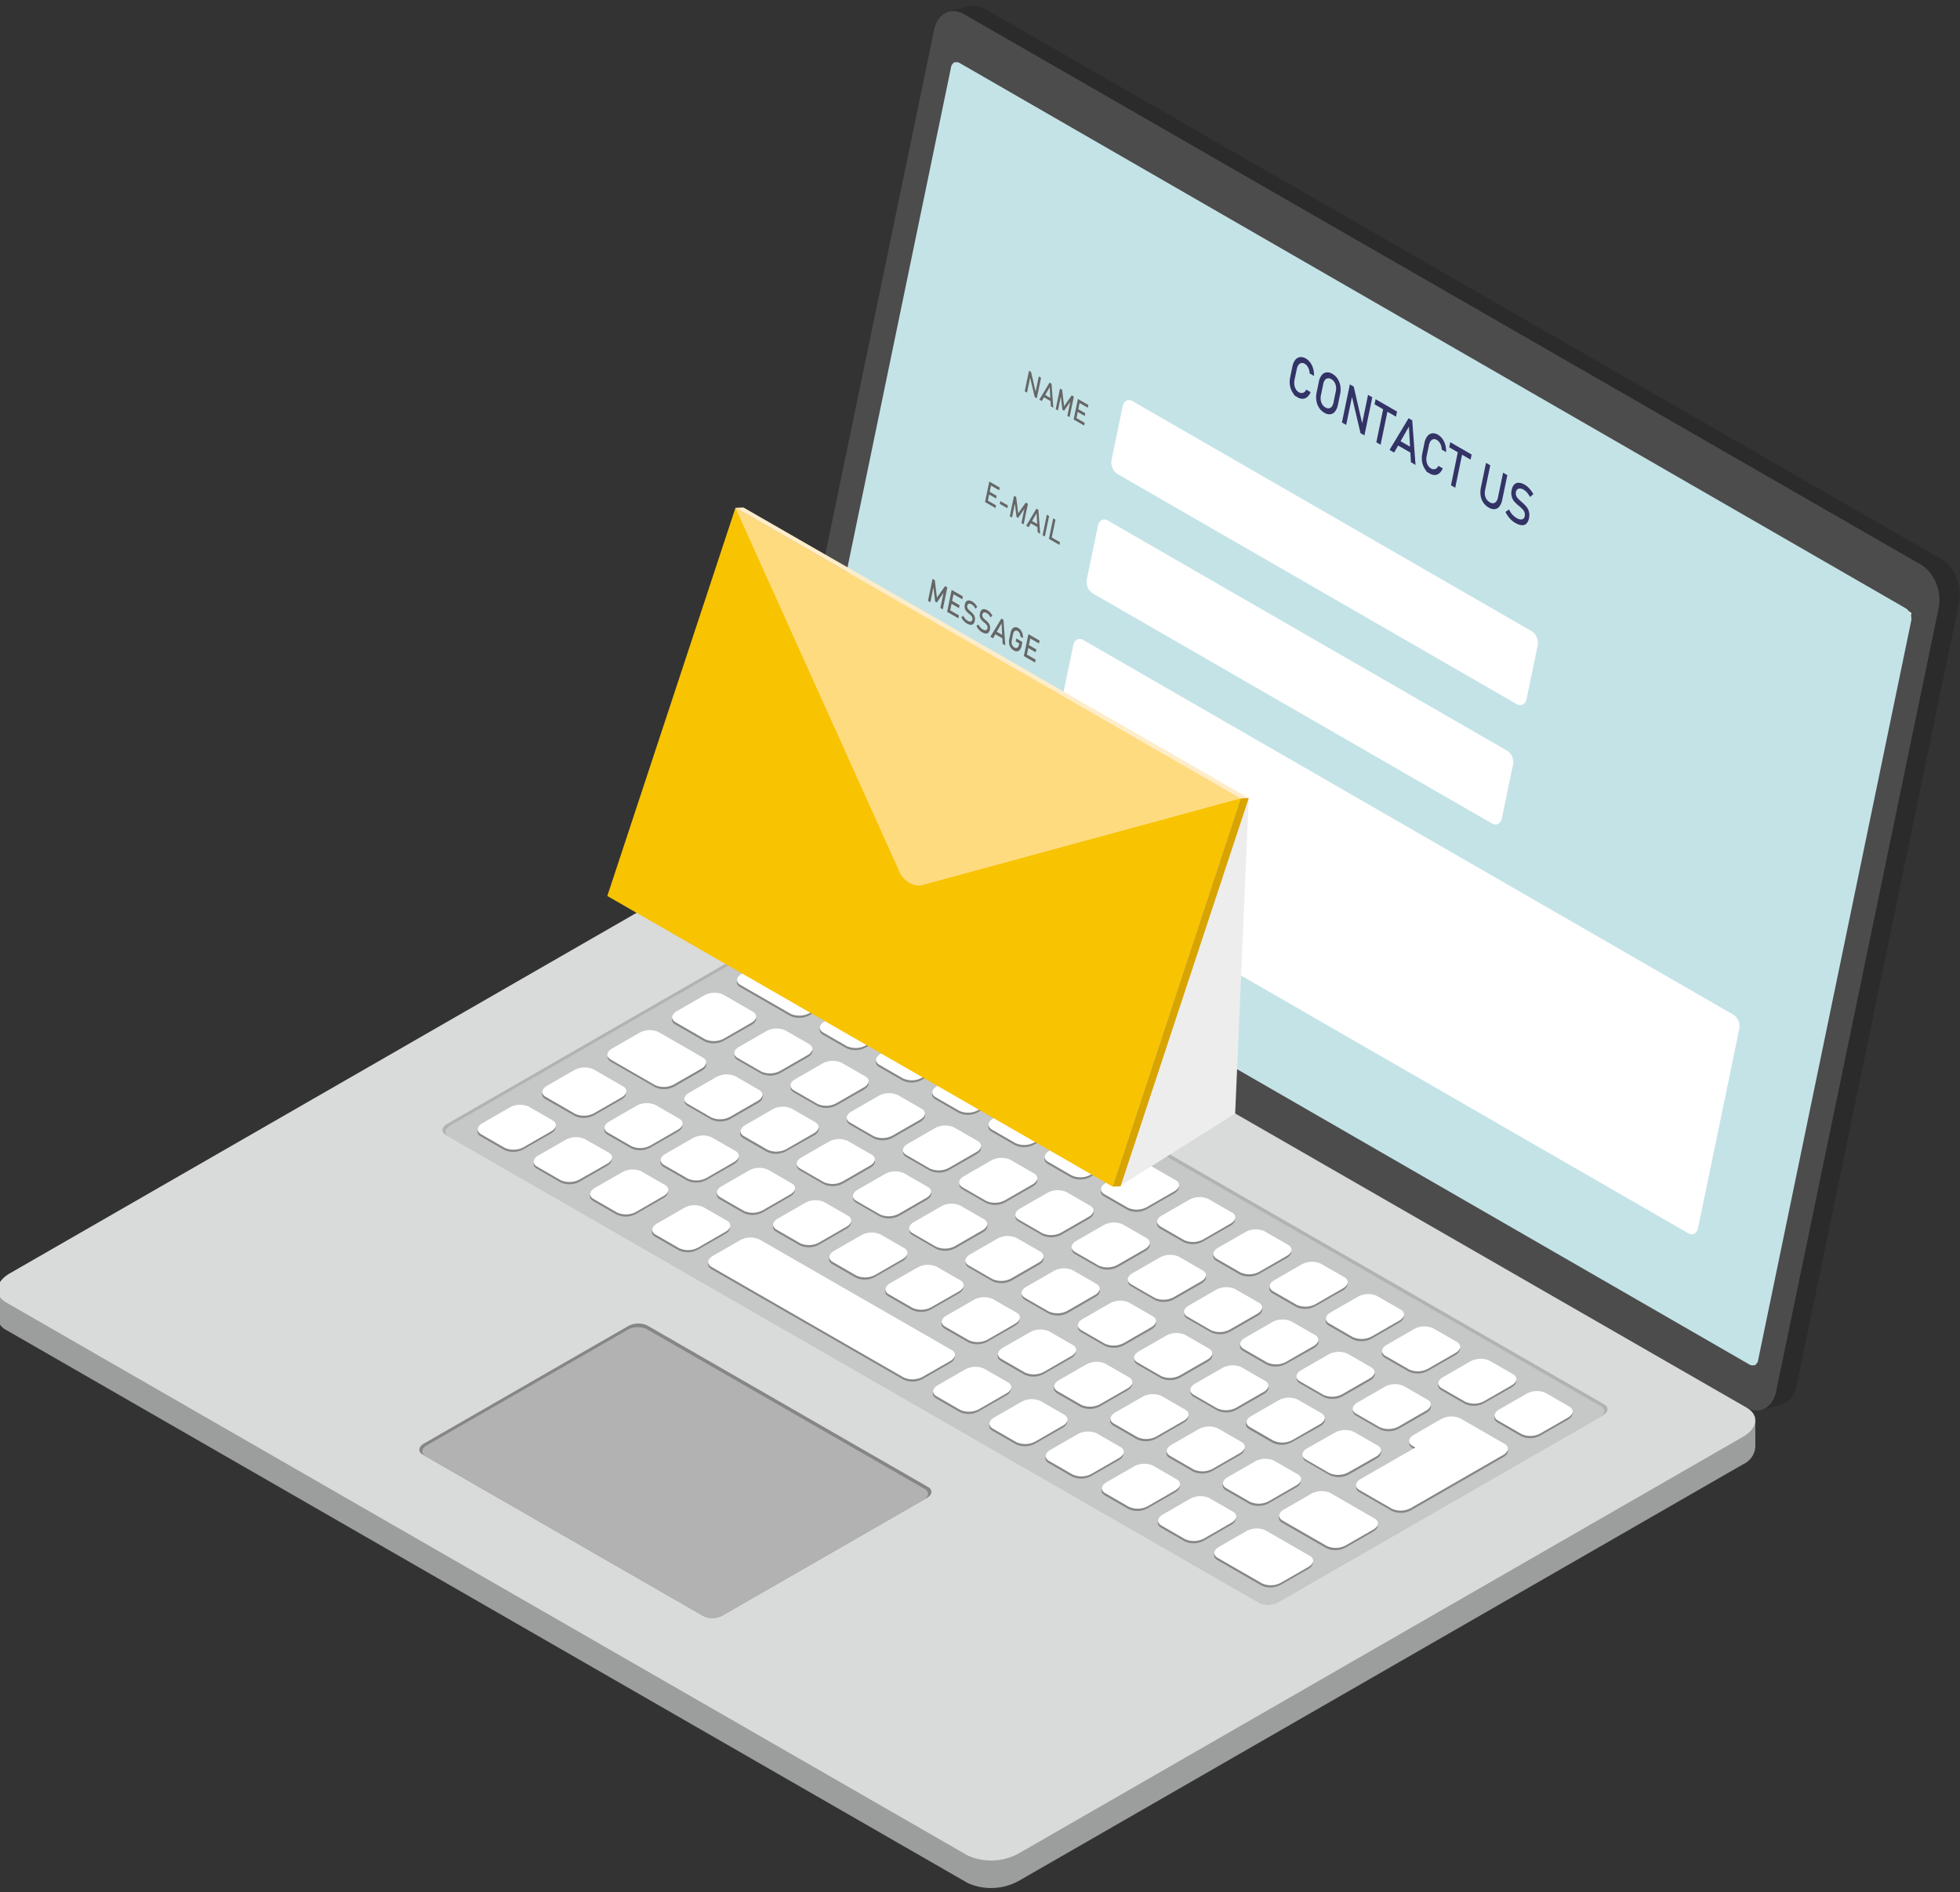 <svg xmlns="http://www.w3.org/2000/svg" xmlns:xlink="http://www.w3.org/1999/xlink" width="230" height="222" viewBox="0 0 230 222">
  <rect x="0" y="0" width="230" height="222" fill="#333333" stroke="none"/>
  <defs>
    <clipPath id="clip-path">
      <rect id="矩形_16363" data-name="矩形 16363" width="230" height="222" transform="translate(-0.108 -0.234)" fill="none"/>
    </clipPath>
    <clipPath id="clip-path-3">
      <path id="路径_56157" data-name="路径 56157" d="M259.793,0l-.069,0H259.7c-.008,0-.013,0-.021,0-.067,0-.13.012-.2.022s-.126.026-.188.043c-.8.214-1.594.43-2.392.646a2.012,2.012,0,0,1,.408-.066h.018a2,2,0,0,1,.418.021h0a2.339,2.339,0,0,1,.439.113s.008,0,.01,0a2.7,2.7,0,0,1,.442.2L371.005,65.618v0a3.129,3.129,0,0,1,.531.382l.015.013a4.058,4.058,0,0,1,.456.479c.007.009.015.018.021.027a5.058,5.058,0,0,1,.313.456c.053.089.106.178.154.271a4.6,4.6,0,0,1,.219.452c.047.1.078.212.116.318.05.138.1.277.137.419.007.02.01.042.016.063a5.648,5.648,0,0,1,.126.694s0,.013,0,.018a5.032,5.032,0,0,1,.024.727.086.086,0,0,1,0,.016,4.12,4.12,0,0,1-.087.722l-19.078,91.953a3.794,3.794,0,0,1-.1.4c0,.011-.006.019-.009.027a3.29,3.29,0,0,1-.141.355.1.1,0,0,1-.014.031,2.685,2.685,0,0,1-.166.307c-.006.013-.015.023-.02.034-.052.078-.105.152-.163.223-.019.024-.037.049-.056.073-.047.055-.1.1-.147.152-.032.033-.062.065-.1.095a1.611,1.611,0,0,1-.163.124c-.033.024-.063.052-.095.073-.065.04-.129.073-.195.107a.968.968,0,0,1-.087.047,2.414,2.414,0,0,1-.3.106c.8-.215,1.6-.433,2.394-.648a2.153,2.153,0,0,0,.3-.106c.03-.014.06-.034.089-.049a1.416,1.416,0,0,0,.19-.1c.035-.023.071-.052.1-.077a1.852,1.852,0,0,0,.156-.122c.036-.031.07-.067.1-.1s.07-.067.106-.1c.01-.015.023-.029.033-.042s.037-.049.058-.073.054-.065.08-.1.053-.08.079-.121c.007-.013.019-.025.026-.038l.015-.023c.034-.056.066-.113.094-.167.02-.039.039-.078.057-.117a.329.329,0,0,0,.013-.03.063.063,0,0,0,.009-.018c.022-.049.044-.1.064-.149s.038-.1.055-.152a.114.114,0,0,1,.013-.034.087.087,0,0,1,.008-.029c.008-.029.017-.059.027-.09l.042-.148c.01-.05.023-.1.032-.152a.014.014,0,0,0,0-.008l19.078-91.953c.01-.049.02-.1.029-.146s.016-.1.021-.154.015-.105.019-.157.01-.106.015-.161c0-.036,0-.069,0-.1a.054.054,0,0,1,0-.019c0-.015,0-.03,0-.043,0-.058,0-.115,0-.171s0-.12-.006-.18-.007-.129-.011-.194c0-.044-.011-.087-.016-.13a.159.159,0,0,0,0-.029c0-.016,0-.031,0-.048-.009-.075-.02-.151-.033-.226s-.033-.178-.052-.267c-.008-.047-.023-.094-.034-.142a.75.75,0,0,1-.02-.08c-.01-.038-.016-.073-.027-.107-.028-.1-.072-.194-.1-.292s-.073-.222-.115-.328a.364.364,0,0,1-.023-.068c-.034-.074-.07-.148-.1-.22-.029-.057-.064-.108-.091-.164-.053-.093-.106-.188-.162-.277-.03-.048-.053-.1-.084-.146-.059-.093-.125-.182-.191-.267a.426.426,0,0,0-.036-.04.282.282,0,0,0-.02-.027c-.034-.041-.068-.085-.1-.124s-.094-.1-.143-.155-.09-.091-.137-.135c-.024-.022-.047-.04-.071-.063l-.017-.014a.379.379,0,0,0-.041-.035c-.041-.036-.081-.07-.125-.1s-.079-.061-.122-.091-.08-.056-.121-.081l-.121-.075h0L261.03.346c-.042-.023-.082-.045-.123-.065s-.08-.042-.122-.061-.083-.036-.123-.051c-.024-.01-.049-.018-.071-.029a.029.029,0,0,0-.012,0l-.041-.015c-.043-.014-.085-.028-.129-.039s-.086-.024-.131-.034l-.136-.025h-.01c-.046-.008-.092-.014-.135-.017s-.1-.007-.156-.007h-.049Z" transform="translate(-256.9)" fill="none"/>
    </clipPath>
    <linearGradient id="linear-gradient" x1="-0.422" y1="1.186" x2="-0.42" y2="1.186" gradientUnits="objectBoundingBox">
      <stop offset="0" stop-color="#2b2b2b"/>
      <stop offset="0.015" stop-color="#636363"/>
      <stop offset="0.58" stop-color="#636363"/>
      <stop offset="0.627" stop-color="#2b2b2b"/>
      <stop offset="1" stop-color="#2b2b2b"/>
    </linearGradient>
    <clipPath id="clip-path-4">
      <path id="路径_56158" data-name="路径 56158" d="M86.436,237.057,2.592,285.28l-2.584-.531L0,287.887H0a1.77,1.77,0,0,0,1.029,1.483l112.816,64.881a6.7,6.7,0,0,0,5.981-.246l84.976-48.87a2.45,2.45,0,0,0,1.462-1.947V299.97l-1.458,1.476L92.419,236.812a5.332,5.332,0,0,0-2.6-.593,6.979,6.979,0,0,0-3.383.839" transform="translate(-0.002 -236.219)" fill="none"/>
    </clipPath>
    <linearGradient id="linear-gradient-2" y1="0.998" x2="0.002" y2="0.998" gradientUnits="objectBoundingBox">
      <stop offset="0" stop-color="#9c9d9d"/>
      <stop offset="0.031" stop-color="#b2b2b3"/>
      <stop offset="0.549" stop-color="#b2b2b3"/>
      <stop offset="0.583" stop-color="#9c9d9d"/>
      <stop offset="1" stop-color="#9c9d9d"/>
    </linearGradient>
    <clipPath id="clip-path-6">
      <rect id="矩形_16361" data-name="矩形 16361" width="66.308" height="45.443" fill="none"/>
    </clipPath>
  </defs>
  <g id="组_29746" data-name="组 29746" transform="translate(0.108 0.234)">
    <g id="组_29362" data-name="组 29362" transform="translate(0 0)" clip-path="url(#clip-path)">
      <g id="组_29352" data-name="组 29352">
        <g id="组_29351" data-name="组 29351" clip-path="url(#clip-path)">
          <path id="路径_56156" data-name="路径 56156" d="M343.789,66.465,231.42,1.84c-1.523-.875-3.092-.032-3.487,1.88L208.855,95.672a4.989,4.989,0,0,0,2.047,5.059l112.367,64.626c1.52.872,3.092.025,3.488-1.878l19.078-91.953a4.986,4.986,0,0,0-2.046-5.06" transform="translate(-118.428 -0.431)" fill="#4c4c4c"/>
        </g>
      </g>
      <g id="组_29354" data-name="组 29354" transform="translate(111.255 0.416)">
        <g id="组_29353" data-name="组 29353" clip-path="url(#clip-path-3)">
          <path id="路径_56635" data-name="路径 56635" d="M0,0,185.276.312l.341,201.992L.341,201.992Z" transform="translate(-71.632 41.196) rotate(-30)" fill="url(#linear-gradient)"/>
        </g>
      </g>
      <g id="组_29356" data-name="组 29356" transform="translate(-0.392 102.677)">
        <g id="组_29355" data-name="组 29355" clip-path="url(#clip-path-4)">
          <rect id="矩形_16360" data-name="矩形 16360" width="206.264" height="118.911" transform="translate(0 0)" fill="url(#linear-gradient-2)"/>
        </g>
      </g>
      <g id="组_29361" data-name="组 29361">
        <g id="组_29360" data-name="组 29360" clip-path="url(#clip-path)">
          <path id="路径_56159" data-name="路径 56159" d="M119.828,346.55a6.7,6.7,0,0,1-5.982.245L1.031,281.916c-1.528-.878-1.335-2.428.429-3.442L86.435,229.6a6.706,6.706,0,0,1,5.984-.248l112.816,64.884c1.528.878,1.335,2.427-.431,3.44Z" transform="translate(-0.393 -129.314)" fill="#d9dada"/>
          <path id="路径_56160" data-name="路径 56160" d="M218.224,330.111a2.516,2.516,0,0,1-2.243.091l-95.458-54.9c-.572-.331-.5-.909.162-1.29l38.077-21.9A2.51,2.51,0,0,1,161,252.02l95.46,54.9c.574.328.5.91-.159,1.29Z" transform="translate(-68.318 -142.376)" fill="#b2b2b3"/>
          <path id="路径_56161" data-name="路径 56161" d="M218.675,330.674a2.517,2.517,0,0,1-2.243.091l-95.112-54.7c-.574-.329-.5-.909.16-1.291L159.16,253.1a2.51,2.51,0,0,1,2.243-.092l95.112,54.7c.572.329.5.911-.16,1.291Z" transform="translate(-68.769 -142.939)" fill="#c6c7c7"/>
          <path id="路径_56162" data-name="路径 56162" d="M149.487,391.444a2.511,2.511,0,0,1-2.242.1l-32.979-18.967c-.571-.331-.5-.912.161-1.291l23.94-13.767a2.507,2.507,0,0,1,2.242-.095l32.977,18.967c.573.329.5.909-.161,1.29Z" transform="translate(-64.782 -202.148)" fill="#868686"/>
          <path id="路径_56163" data-name="路径 56163" d="M149.941,392.009a2.511,2.511,0,0,1-2.242.1l-32.631-18.767c-.571-.331-.5-.909.164-1.292l23.536-13.534a2.5,2.5,0,0,1,2.243-.094l32.631,18.766c.574.33.5.911-.16,1.29Z" transform="translate(-65.235 -202.713)" fill="#b2b2b3"/>
          <path id="路径_56164" data-name="路径 56164" d="M168.5,264.808a2.5,2.5,0,0,1-2.242.091l-5.9-3.391c-.573-.332-.5-.911.159-1.291l3.208-1.847a2.525,2.525,0,0,1,2.245-.092l5.9,3.4c.573.328.5.908-.162,1.29Zm9.8,1.951c.662-.381.737-.961.162-1.292l-2.777-1.6a2.512,2.512,0,0,0-2.244.09l-3.209,1.847c-.659.38-.731.96-.16,1.291l2.778,1.595a2.523,2.523,0,0,0,2.245-.093Zm6.6,3.793c.659-.382.734-.962.161-1.291l-2.778-1.6a2.506,2.506,0,0,0-2.243.094l-3.207,1.843c-.662.38-.734.961-.161,1.29l2.776,1.6a2.51,2.51,0,0,0,2.243-.093Zm6.594,3.792c.662-.381.733-.96.161-1.29l-2.775-1.6a2.524,2.524,0,0,0-2.246.092l-3.207,1.844c-.659.381-.733.962-.162,1.292l2.778,1.6a2.512,2.512,0,0,0,2.243-.094Zm6.6,3.792c.66-.38.731-.961.161-1.292l-2.778-1.6a2.511,2.511,0,0,0-2.244.091l-3.206,1.846c-.661.38-.734.961-.163,1.292l2.778,1.6a2.518,2.518,0,0,0,2.246-.093Zm6.595,3.793c.661-.379.734-.962.161-1.29l-2.778-1.6a2.51,2.51,0,0,0-2.243.092l-3.206,1.846c-.663.38-.734.958-.162,1.289l2.776,1.6a2.5,2.5,0,0,0,2.245-.094Zm6.6,3.794c.662-.381.734-.962.162-1.292l-2.776-1.595a2.5,2.5,0,0,0-2.245.091l-3.208,1.844c-.66.38-.734.961-.16,1.291l2.778,1.6a2.511,2.511,0,0,0,2.242-.093Zm6.6,3.791c.66-.379.731-.959.16-1.291l-2.777-1.6a2.519,2.519,0,0,0-2.245.095l-3.209,1.844c-.659.381-.73.962-.16,1.29l2.779,1.6a2.515,2.515,0,0,0,2.244-.093Zm6.593,3.8c.66-.381.735-.961.161-1.293l-2.777-1.6a2.511,2.511,0,0,0-2.244.092l-3.206,1.845c-.662.381-.734.961-.163,1.289l2.78,1.6a2.509,2.509,0,0,0,2.241-.093Zm6.6,3.791c.662-.38.734-.96.161-1.291l-2.777-1.595a2.509,2.509,0,0,0-2.245.092L223,296.15c-.661.381-.735.963-.163,1.293l2.779,1.6a2.512,2.512,0,0,0,2.246-.093Zm6.6,3.792c.66-.379.735-.96.162-1.289l-2.777-1.6a2.5,2.5,0,0,0-2.243.1l-3.209,1.843c-.663.381-.735.96-.16,1.29l2.776,1.6a2.5,2.5,0,0,0,2.244-.093Zm6.6,3.794c.66-.381.735-.959.159-1.289l-2.776-1.6a2.511,2.511,0,0,0-2.243.094l-3.207,1.843c-.661.38-.732.961-.16,1.289l2.776,1.6a2.511,2.511,0,0,0,2.243-.093Zm6.6,3.794c.66-.381.732-.962.16-1.291l-2.777-1.6a2.522,2.522,0,0,0-2.244.093l-3.206,1.845c-.661.381-.734.96-.161,1.288l2.777,1.6a2.511,2.511,0,0,0,2.243-.1Zm6.6,3.792c.659-.38.732-.962.158-1.292l-2.776-1.6a2.521,2.521,0,0,0-2.242.092l-3.208,1.845c-.661.381-.732.964-.16,1.291l2.775,1.6a2.508,2.508,0,0,0,2.243-.092Zm-95.788-46.328c.661-.379.734-.959.161-1.29l-3.472-2a2.506,2.506,0,0,0-2.243.093L152.9,264.6c-.66.38-.733.962-.158,1.291l3.469,2a2.515,2.515,0,0,0,2.245-.093Zm6.6,3.793c.662-.38.732-.961.162-1.29l-2.779-1.6a2.509,2.509,0,0,0-2.244.091l-3.2,1.845c-.663.38-.734.962-.162,1.291l2.776,1.595a2.51,2.51,0,0,0,2.244-.091Zm6.6,3.793c.661-.38.735-.961.161-1.291l-2.777-1.6a2.51,2.51,0,0,0-2.242.091l-3.209,1.845c-.662.38-.734.962-.161,1.29l2.776,1.6a2.522,2.522,0,0,0,2.243-.094Zm6.6,3.793c.661-.379.734-.961.16-1.289l-2.776-1.6a2.511,2.511,0,0,0-2.244.093l-3.207,1.846c-.66.378-.734.96-.162,1.29l2.78,1.6a2.508,2.508,0,0,0,2.241-.094Zm6.6,3.794c.661-.381.735-.962.161-1.292l-2.777-1.6a2.509,2.509,0,0,0-2.244.092l-3.205,1.845c-.663.38-.734.96-.165,1.29l2.78,1.6a2.51,2.51,0,0,0,2.243-.091Zm6.595,3.793c.661-.379.735-.961.163-1.29l-2.776-1.6a2.508,2.508,0,0,0-2.246.091l-3.206,1.845c-.661.382-.732.961-.159,1.291l2.774,1.6a2.508,2.508,0,0,0,2.243-.095Zm6.6,3.792c.66-.378.734-.96.161-1.29l-2.778-1.6a2.516,2.516,0,0,0-2.243.093l-3.207,1.845c-.661.381-.734.961-.161,1.29l2.777,1.6a2.516,2.516,0,0,0,2.246-.092Zm6.6,3.793c.662-.38.733-.96.163-1.29l-2.779-1.6a2.517,2.517,0,0,0-2.244.095l-3.205,1.842c-.663.381-.737.96-.165,1.292l2.78,1.6a2.5,2.5,0,0,0,2.243-.091Zm6.6,3.794c.658-.381.733-.962.16-1.29l-2.778-1.6a2.513,2.513,0,0,0-2.243.093l-3.206,1.844c-.663.381-.733.961-.163,1.29l2.779,1.6a2.511,2.511,0,0,0,2.243-.091Zm6.594,3.793c.661-.381.734-.963.161-1.29l-2.777-1.6a2.506,2.506,0,0,0-2.245.091l-3.206,1.843c-.661.381-.732.963-.163,1.291l2.778,1.6a2.511,2.511,0,0,0,2.243-.094Zm6.6,3.794c.66-.38.734-.962.161-1.291L225,300.99a2.53,2.53,0,0,0-2.246.091l-3.2,1.845c-.663.381-.734.962-.161,1.289l2.777,1.6a2.522,2.522,0,0,0,2.243-.093Zm6.594,3.794c.662-.384.735-.962.162-1.293l-2.778-1.6a2.514,2.514,0,0,0-2.244.091l-3.206,1.846c-.664.38-.734.96-.161,1.289l2.777,1.6a2.511,2.511,0,0,0,2.243-.094Zm6.6,3.792c.662-.382.734-.962.161-1.292l-2.778-1.6a2.514,2.514,0,0,0-2.243.092l-3.209,1.844c-.66.381-.732.961-.16,1.291l2.777,1.6a2.52,2.52,0,0,0,2.246-.091Zm-78.428-36.347c.658-.381.733-.96.16-1.291l-2.779-1.6a2.516,2.516,0,0,0-2.241.094l-3.207,1.844c-.663.38-.736.961-.162,1.292l2.776,1.6a2.521,2.521,0,0,0,2.244-.094Zm-6.6-3.791c.663-.381.737-.962.165-1.292l-5.209-2.992a2.5,2.5,0,0,0-2.243.091l-3.206,1.843c-.661.381-.736.962-.163,1.292l5.207,2.993a2.514,2.514,0,0,0,2.246-.091Zm13.193,7.584c.66-.381.733-.962.16-1.29l-2.777-1.6a2.512,2.512,0,0,0-2.243.094L160.9,277.96c-.66.381-.735.961-.16,1.29l2.778,1.6a2.5,2.5,0,0,0,2.243-.093Zm6.6,3.794c.658-.381.734-.961.157-1.289l-2.774-1.6a2.506,2.506,0,0,0-2.245.094l-3.206,1.841c-.662.381-.737.964-.16,1.293l2.773,1.6a2.523,2.523,0,0,0,2.247-.093Zm6.593,3.79c.661-.376.735-.959.163-1.288l-2.778-1.6a2.522,2.522,0,0,0-2.242.091l-3.207,1.845c-.663.381-.735.964-.162,1.291l2.776,1.6a2.528,2.528,0,0,0,2.247-.093Zm6.6,3.794c.663-.378.734-.958.162-1.287l-2.777-1.6a2.511,2.511,0,0,0-2.243.091l-3.207,1.847c-.661.38-.735.959-.162,1.289l2.777,1.6a2.512,2.512,0,0,0,2.243-.093Zm6.595,3.8c.664-.381.737-.962.164-1.29l-2.779-1.6a2.515,2.515,0,0,0-2.244.093l-3.2,1.844c-.662.38-.734.961-.161,1.29l2.776,1.6a2.524,2.524,0,0,0,2.244-.092Zm6.6,3.792c.662-.38.734-.961.162-1.29l-2.779-1.6a2.514,2.514,0,0,0-2.243.1l-3.206,1.843c-.663.379-.734.961-.163,1.291l2.778,1.6a2.519,2.519,0,0,0,2.244-.091Zm6.594,3.793c.664-.381.734-.961.162-1.29l-2.777-1.6a2.506,2.506,0,0,0-2.243.092l-3.207,1.845c-.66.38-.734.959-.161,1.291l2.777,1.6a2.52,2.52,0,0,0,2.243-.093Zm6.6,3.794c.661-.381.734-.962.162-1.291l-2.778-1.6a2.519,2.519,0,0,0-2.243.093l-3.205,1.846c-.664.38-.736.962-.162,1.291l2.774,1.6a2.515,2.515,0,0,0,2.245-.094Zm6.593,3.792c.662-.378.735-.961.163-1.291l-2.777-1.6a2.508,2.508,0,0,0-2.244.091l-3.206,1.844c-.663.38-.734.96-.162,1.291l2.776,1.6a2.516,2.516,0,0,0,2.245-.094Zm6.6,3.792c.661-.378.734-.96.162-1.289l-2.778-1.6a2.507,2.507,0,0,0-2.243.092L220.26,312.1c-.66.381-.734.96-.161,1.291l2.778,1.6a2.5,2.5,0,0,0,2.243-.091Zm6.6,3.795c.66-.381.734-.961.16-1.29l-2.777-1.6a2.521,2.521,0,0,0-2.245.093l-3.206,1.844c-.661.382-.733.961-.163,1.29l2.778,1.6a2.514,2.514,0,0,0,2.245-.095Zm13.546.593,1.359-.782c.659-.379.735-.959.16-1.29l-5.206-2.994a2.52,2.52,0,0,0-2.244.091l-3.21,1.844c-.659.381-.73.963-.157,1.291l.346.2-6.412,3.69c-.661.378-.734.961-.162,1.289l3.819,2.2a2.5,2.5,0,0,0,2.243-.093l9.458-5.44s0,0,.007,0M146.425,274.706c.662-.38.733-.962.161-1.29l-3.469-2a2.519,2.519,0,0,0-2.246.095l-3.207,1.842c-.659.383-.733.962-.159,1.294l3.472,1.994a2.5,2.5,0,0,0,2.241-.091Zm6.6,3.795c.661-.382.734-.964.16-1.294l-2.777-1.6a2.523,2.523,0,0,0-2.245.091l-3.2,1.848c-.662.379-.734.958-.161,1.287l2.775,1.6a2.511,2.511,0,0,0,2.244-.092Zm6.6,3.793c.663-.381.735-.961.159-1.292l-2.774-1.6a2.506,2.506,0,0,0-2.246.093l-3.207,1.843c-.659.38-.734.962-.16,1.29l2.778,1.6a2.517,2.517,0,0,0,2.243-.094Zm6.6,3.792c.663-.38.732-.961.159-1.29l-2.775-1.6a2.524,2.524,0,0,0-2.246.093l-3.2,1.845c-.661.38-.736.961-.163,1.29l2.778,1.6a2.505,2.505,0,0,0,2.244-.091Zm6.6,3.794c.659-.382.733-.96.16-1.289l-2.776-1.6a2.517,2.517,0,0,0-2.243.094l-3.209,1.845c-.66.381-.731.961-.158,1.29l2.776,1.6a2.525,2.525,0,0,0,2.244-.091Zm12.172,15.759c.659-.38.733-.961.16-1.292l-22.561-12.974a2.52,2.52,0,0,0-2.246.091l-3.207,1.844c-.66.381-.734.962-.161,1.291l22.563,12.976a2.5,2.5,0,0,0,2.243-.093ZM179.4,293.671c.662-.378.734-.959.16-1.289l-2.775-1.6a2.517,2.517,0,0,0-2.243.094l-3.209,1.844c-.66.38-.734.963-.161,1.291l2.779,1.6a2.517,2.517,0,0,0,2.242-.091ZM186,297.465c.663-.378.734-.961.162-1.291l-2.777-1.6a2.508,2.508,0,0,0-2.243.094l-3.21,1.842c-.661.382-.733.962-.159,1.292l2.778,1.6a2.5,2.5,0,0,0,2.244-.093Zm6.6,3.794c.661-.38.734-.961.162-1.29l-2.778-1.6a2.5,2.5,0,0,0-2.242.093l-3.206,1.846c-.663.377-.736.958-.163,1.289l2.778,1.6a2.522,2.522,0,0,0,2.244-.092Zm6.6,3.792c.662-.38.735-.961.161-1.29l-2.777-1.594a2.506,2.506,0,0,0-2.245.091l-3.207,1.844c-.659.379-.733.96-.161,1.291l2.777,1.6a2.512,2.512,0,0,0,2.245-.091Zm-7.617,4.381c.662-.381.735-.961.16-1.291l-2.775-1.6a2.519,2.519,0,0,0-2.243.093l-3.208,1.845c-.661.382-.734.963-.16,1.291l2.778,1.6a2.51,2.51,0,0,0,2.242-.09Zm14.211-.587c.662-.381.735-.961.162-1.288l-2.777-1.6a2.521,2.521,0,0,0-2.245.095l-3.206,1.841c-.661.381-.733.962-.161,1.292l2.775,1.6a2.518,2.518,0,0,0,2.246-.091Zm6.6,3.793c.662-.381.736-.961.162-1.289l-2.779-1.6a2.513,2.513,0,0,0-2.242.091l-3.206,1.847c-.664.379-.734.959-.161,1.29l2.775,1.6a2.5,2.5,0,0,0,2.243-.092Zm6.6,3.792c.664-.38.735-.959.161-1.288l-2.775-1.6a2.5,2.5,0,0,0-2.244.091l-3.206,1.845c-.661.381-.736.962-.163,1.29l2.777,1.6a2.511,2.511,0,0,0,2.244-.094Zm6.6,3.8c.661-.384.737-.962.16-1.293l-2.776-1.6a2.516,2.516,0,0,0-2.244.091l-3.2,1.848c-.664.378-.735.959-.163,1.288l2.777,1.6a2.505,2.505,0,0,0,2.24-.091Zm9.025,5.191c.664-.384.735-.962.163-1.292l-5.207-2.995a2.507,2.507,0,0,0-2.243.091l-3.207,1.845c-.663.381-.734.962-.162,1.292l5.206,2.993a2.514,2.514,0,0,0,2.245-.092Zm-76-34.95c.661-.381.735-.962.162-1.291l-2.778-1.6a2.513,2.513,0,0,0-2.244.092l-3.205,1.843c-.662.379-.735.96-.164,1.288l2.778,1.6a2.5,2.5,0,0,0,2.243-.094Zm39.57,22.759c.663-.381.736-.962.165-1.292l-2.777-1.6a2.517,2.517,0,0,0-2.245.094l-3.207,1.845c-.66.38-.734.96-.16,1.289l2.777,1.6a2.515,2.515,0,0,0,2.244-.094Zm6.6,3.791c.661-.381.734-.96.162-1.291l-2.778-1.6a2.52,2.52,0,0,0-2.243.094l-3.208,1.846c-.659.38-.732.959-.161,1.289l2.777,1.6a2.512,2.512,0,0,0,2.245-.091Zm6.6,3.795c.66-.383.731-.961.16-1.291l-2.777-1.6a2.52,2.52,0,0,0-2.245.094l-3.206,1.842c-.661.382-.734.963-.163,1.291l2.779,1.6a2.5,2.5,0,0,0,2.242-.092Zm6.6,3.791c.661-.381.731-.96.161-1.29l-2.778-1.6a2.523,2.523,0,0,0-2.244.095l-3.205,1.843c-.662.381-.734.962-.16,1.292l2.775,1.6a2.515,2.515,0,0,0,2.245-.091Zm9.024,5.192c.664-.382.734-.962.163-1.29l-5.207-3a2.515,2.515,0,0,0-2.245.093l-3.207,1.843c-.662.38-.734.962-.16,1.292l5.205,3a2.518,2.518,0,0,0,2.243-.1Zm-88.866-51.109c.665-.379.738-.961.164-1.289l-2.778-1.6a2.505,2.505,0,0,0-2.242.091l-3.207,1.844c-.663.38-.734.963-.163,1.29l2.777,1.6a2.519,2.519,0,0,0,2.245-.095Zm6.6,3.794c.659-.38.734-.96.162-1.288l-2.78-1.6a2.512,2.512,0,0,0-2.243.095l-3.207,1.842c-.663.382-.733.962-.161,1.292l2.776,1.6a2.522,2.522,0,0,0,2.245-.092Zm6.6,3.794c.661-.381.733-.961.16-1.29l-2.776-1.6a2.5,2.5,0,0,0-2.245.094l-3.207,1.845c-.66.381-.733.961-.16,1.289l2.777,1.6a2.509,2.509,0,0,0,2.246-.091Z" transform="translate(-73.614 -145.926)" fill="#868686"/>
          <path id="路径_56165" data-name="路径 56165" d="M168.571,264.213a2.522,2.522,0,0,1-2.246.094l-5.9-3.395c-.569-.332-.5-.91.163-1.291l3.205-1.843a2.52,2.52,0,0,1,2.245-.093l5.9,3.394c.571.33.5.91-.162,1.291Zm9.8,1.951c.661-.381.734-.962.161-1.291l-2.776-1.6a2.509,2.509,0,0,0-2.245.095l-3.206,1.841c-.662.381-.734.962-.161,1.292l2.777,1.6a2.512,2.512,0,0,0,2.243-.092Zm6.6,3.794c.66-.382.732-.962.16-1.292l-2.776-1.6a2.516,2.516,0,0,0-2.245.094L176.9,269c-.663.381-.733.964-.161,1.291l2.778,1.6a2.511,2.511,0,0,0,2.244-.091Zm6.595,3.79c.66-.379.732-.959.159-1.29l-2.775-1.6a2.516,2.516,0,0,0-2.245.092L183.5,272.8c-.659.379-.733.962-.161,1.291l2.778,1.6a2.5,2.5,0,0,0,2.242-.094Zm6.6,3.794c.66-.381.732-.962.159-1.29l-2.777-1.6a2.5,2.5,0,0,0-2.243.095l-3.209,1.843c-.661.38-.733.962-.159,1.292l2.776,1.6a2.526,2.526,0,0,0,2.243-.095Zm6.593,3.792c.663-.379.734-.959.161-1.289l-2.775-1.6a2.5,2.5,0,0,0-2.243.092l-3.208,1.845c-.664.38-.735.96-.16,1.29l2.778,1.6a2.5,2.5,0,0,0,2.241-.093Zm6.6,3.795c.662-.379.731-.96.158-1.291l-2.775-1.6a2.514,2.514,0,0,0-2.243.093l-3.208,1.844c-.66.381-.734.961-.161,1.291l2.78,1.6a2.512,2.512,0,0,0,2.243-.095Zm6.6,3.792c.659-.377.732-.962.158-1.291l-2.775-1.594a2.505,2.505,0,0,0-2.243.092l-3.208,1.844c-.661.38-.735.961-.161,1.29l2.777,1.6a2.517,2.517,0,0,0,2.244-.091Zm6.593,3.793c.662-.378.735-.959.161-1.289l-2.776-1.6a2.512,2.512,0,0,0-2.244.092l-3.209,1.844c-.659.38-.732.961-.16,1.291l2.778,1.6a2.509,2.509,0,0,0,2.243-.091Zm6.6,3.8c.663-.38.734-.961.163-1.294l-2.778-1.594a2.512,2.512,0,0,0-2.243.091l-3.205,1.844c-.663.382-.735.962-.164,1.29l2.779,1.6a2.522,2.522,0,0,0,2.244-.092Zm6.6,3.792c.66-.379.734-.961.161-1.292l-2.78-1.6a2.511,2.511,0,0,0-2.243.094l-3.205,1.842c-.662.382-.735.962-.162,1.29l2.776,1.6a2.512,2.512,0,0,0,2.244-.092Zm6.595,3.793c.661-.38.733-.961.161-1.29l-2.776-1.6a2.506,2.506,0,0,0-2.246.092l-3.206,1.844c-.661.379-.734.96-.163,1.291l2.779,1.6a2.511,2.511,0,0,0,2.243-.091Zm6.6,3.794c.661-.381.732-.962.162-1.29l-2.778-1.6a2.521,2.521,0,0,0-2.244.092l-3.209,1.847c-.658.377-.732.959-.158,1.288l2.777,1.6a2.511,2.511,0,0,0,2.243-.091Zm6.6,3.794c.659-.381.734-.964.16-1.291l-2.778-1.6a2.5,2.5,0,0,0-2.243.091l-3.208,1.844c-.661.38-.732.959-.16,1.288l2.777,1.6a2.5,2.5,0,0,0,2.243-.092ZM161.73,265.352c.663-.381.734-.961.16-1.292l-3.469-2a2.505,2.505,0,0,0-2.244.094L152.971,264c-.662.381-.735.961-.161,1.291l3.471,2a2.515,2.515,0,0,0,2.245-.094Zm6.6,3.792c.661-.378.734-.959.161-1.288l-2.779-1.6a2.516,2.516,0,0,0-2.241.092l-3.208,1.844c-.661.381-.733.961-.16,1.29l2.775,1.6a2.513,2.513,0,0,0,2.245-.093Zm6.594,3.795c.664-.381.737-.961.161-1.29l-2.777-1.6a2.52,2.52,0,0,0-2.244.091l-3.208,1.846c-.658.38-.731.959-.159,1.292l2.778,1.6a2.514,2.514,0,0,0,2.242-.093Zm6.6,3.79c.662-.379.733-.958.16-1.288l-2.776-1.6a2.514,2.514,0,0,0-2.244.092l-3.206,1.844c-.661.381-.735.962-.161,1.29l2.777,1.6a2.512,2.512,0,0,0,2.243-.091Zm6.6,3.8c.661-.38.733-.96.16-1.291l-2.778-1.6a2.516,2.516,0,0,0-2.244.091l-3.206,1.846c-.661.38-.734.96-.161,1.289l2.776,1.6a2.516,2.516,0,0,0,2.246-.093Zm6.595,3.792c.66-.38.733-.96.161-1.29l-2.776-1.6a2.515,2.515,0,0,0-2.243.091l-3.208,1.847c-.661.38-.733.96-.161,1.29l2.777,1.6a2.509,2.509,0,0,0,2.243-.092Zm6.595,3.794c.661-.381.734-.962.161-1.292l-2.777-1.6a2.516,2.516,0,0,0-2.243.095l-3.209,1.844c-.658.38-.734.961-.158,1.291l2.777,1.6a2.512,2.512,0,0,0,2.244-.091Zm6.6,3.793c.658-.381.733-.962.16-1.292l-2.779-1.6a2.509,2.509,0,0,0-2.241.093l-3.208,1.843c-.662.379-.734.959-.16,1.29l2.776,1.6a2.511,2.511,0,0,0,2.245-.091Zm6.594,3.792c.662-.379.734-.959.159-1.288l-2.775-1.6a2.509,2.509,0,0,0-2.243.093l-3.208,1.845c-.661.38-.735.961-.162,1.289l2.778,1.6a2.512,2.512,0,0,0,2.244-.094Zm6.594,3.794c.662-.381.737-.961.164-1.293l-2.779-1.594a2.514,2.514,0,0,0-2.245.091l-3.2,1.845c-.661.381-.736.962-.163,1.292l2.778,1.6a2.512,2.512,0,0,0,2.243-.1Zm6.6,3.792c.66-.378.733-.961.162-1.29l-2.78-1.6a2.507,2.507,0,0,0-2.241.093l-3.206,1.843c-.665.383-.734.961-.163,1.29l2.776,1.6a2.508,2.508,0,0,0,2.245-.091Zm6.595,3.792c.661-.378.734-.96.162-1.288l-2.778-1.6a2.512,2.512,0,0,0-2.243.093l-3.207,1.845c-.661.379-.733.958-.161,1.29l2.779,1.6a2.5,2.5,0,0,0,2.241-.094Zm6.6,3.794c.659-.378.732-.96.158-1.289l-2.776-1.6a2.517,2.517,0,0,0-2.245.093l-3.2,1.846c-.663.38-.734.959-.165,1.288l2.778,1.6a2.522,2.522,0,0,0,2.245-.092Zm-78.432-36.346c.659-.379.734-.96.161-1.29l-2.775-1.6a2.523,2.523,0,0,0-2.245.094l-3.206,1.845c-.663.38-.735.961-.163,1.29l2.777,1.6a2.508,2.508,0,0,0,2.243-.093Zm-6.595-3.793c.661-.381.733-.961.16-1.289l-5.207-3a2.513,2.513,0,0,0-2.241.094l-3.209,1.843c-.661.38-.733.961-.16,1.292l5.2,3a2.515,2.515,0,0,0,2.244-.094Zm13.19,7.589c.662-.381.733-.964.164-1.291l-2.778-1.6a2.515,2.515,0,0,0-2.244.091l-3.2,1.844c-.664.381-.738.963-.163,1.29l2.776,1.6a2.506,2.506,0,0,0,2.243-.092Zm6.6,3.791c.659-.381.733-.96.16-1.287l-2.777-1.6a2.512,2.512,0,0,0-2.242.092l-3.209,1.843c-.662.382-.733.962-.16,1.292l2.775,1.6a2.519,2.519,0,0,0,2.245-.092Zm6.595,3.792c.661-.381.734-.961.161-1.288l-2.779-1.6a2.52,2.52,0,0,0-2.242.092l-3.208,1.845c-.661.383-.733.962-.16,1.291l2.775,1.6a2.526,2.526,0,0,0,2.246-.092Zm6.595,3.794c.661-.38.734-.96.164-1.289l-2.778-1.6a2.521,2.521,0,0,0-2.245.094l-3.208,1.842c-.659.381-.733.962-.161,1.291l2.778,1.6a2.509,2.509,0,0,0,2.243-.091Zm6.6,3.794c.662-.38.734-.961.163-1.29l-2.778-1.6a2.51,2.51,0,0,0-2.244.089l-3.206,1.847c-.664.378-.733.96-.161,1.29l2.778,1.6a2.51,2.51,0,0,0,2.244-.093Zm6.6,3.794c.661-.381.736-.963.161-1.291l-2.776-1.6a2.512,2.512,0,0,0-2.245.1l-3.208,1.842c-.659.381-.733.963-.16,1.289l2.778,1.6a2.513,2.513,0,0,0,2.243-.093Zm6.6,3.792c.662-.381.737-.96.16-1.29l-2.774-1.6a2.516,2.516,0,0,0-2.244.092l-3.209,1.845c-.659.378-.732.961-.16,1.291l2.778,1.6a2.529,2.529,0,0,0,2.244-.092Zm6.6,3.794c.66-.382.734-.962.161-1.291l-2.777-1.6a2.512,2.512,0,0,0-2.246.094l-3.205,1.843c-.661.378-.734.959-.161,1.29l2.776,1.6a2.517,2.517,0,0,0,2.246-.095Zm6.594,3.792c.663-.379.732-.962.162-1.289l-2.777-1.6a2.516,2.516,0,0,0-2.244.092l-3.207,1.843c-.66.381-.732.964-.16,1.292l2.772,1.6a2.523,2.523,0,0,0,2.246-.092Zm6.6,3.795c.662-.382.732-.962.163-1.292l-2.777-1.6a2.505,2.505,0,0,0-2.244.092l-3.205,1.845c-.662.378-.735.96-.164,1.29l2.779,1.6a2.507,2.507,0,0,0,2.241-.093Zm6.6,3.792c.661-.381.734-.963.161-1.293l-2.778-1.595a2.5,2.5,0,0,0-2.243.093L226.93,315.3c-.662.384-.734.962-.161,1.292l2.776,1.6a2.52,2.52,0,0,0,2.244-.095Zm13.546.591,1.357-.777c.667-.383.736-.965.163-1.293l-5.208-3a2.518,2.518,0,0,0-2.242.091l-3.206,1.847c-.663.38-.734.96-.162,1.29l.346.2-6.413,3.688c-.661.38-.733.96-.16,1.29l3.816,2.2a2.512,2.512,0,0,0,2.246-.091l9.456-5.44s.006,0,.007-.006M146.5,274.112c.661-.38.734-.961.161-1.292l-3.471-2a2.513,2.513,0,0,0-2.243.093l-3.209,1.845c-.66.381-.733.961-.16,1.289l3.469,2a2.519,2.519,0,0,0,2.244-.094Zm6.6,3.791c.661-.381.734-.96.159-1.289l-2.778-1.6a2.515,2.515,0,0,0-2.243.091l-3.206,1.847c-.661.38-.733.96-.16,1.289l2.776,1.6a2.51,2.51,0,0,0,2.243-.093Zm6.595,3.793c.661-.38.733-.959.159-1.288l-2.777-1.6a2.512,2.512,0,0,0-2.241.095l-3.208,1.843c-.66.38-.734.962-.161,1.292l2.778,1.6a2.512,2.512,0,0,0,2.244-.092Zm6.6,3.8c.66-.381.734-.961.16-1.291l-2.777-1.6a2.512,2.512,0,0,0-2.244.093l-3.207,1.846c-.662.378-.733.959-.159,1.288l2.775,1.6a2.508,2.508,0,0,0,2.245-.091Zm6.595,3.791c.661-.38.733-.961.161-1.288l-2.779-1.6a2.509,2.509,0,0,0-2.243.094l-3.207,1.844c-.662.381-.733.961-.16,1.289l2.779,1.6a2.5,2.5,0,0,0,2.243-.094Zm12.17,15.76c.663-.379.735-.961.161-1.29L162.65,290.776a2.513,2.513,0,0,0-2.243.093l-3.206,1.843c-.661.384-.735.962-.163,1.29L179.6,306.98a2.507,2.507,0,0,0,2.242-.092Zm-5.575-11.966c.661-.38.734-.96.16-1.29l-2.775-1.6a2.514,2.514,0,0,0-2.245.092l-3.206,1.844c-.661.38-.734.962-.16,1.291l2.777,1.6a2.521,2.521,0,0,0,2.245-.093Zm6.6,3.795c.659-.381.734-.961.158-1.293l-2.776-1.6a2.516,2.516,0,0,0-2.242.093L178,295.918c-.659.383-.731.965-.159,1.291l2.776,1.6a2.515,2.515,0,0,0,2.245-.091Zm6.593,3.791c.662-.38.735-.961.163-1.289l-2.775-1.6a2.513,2.513,0,0,0-2.245.094l-3.209,1.845c-.662.379-.733.959-.159,1.29l2.777,1.6a2.509,2.509,0,0,0,2.245-.091Zm6.6,3.794c.664-.382.734-.963.165-1.29l-2.778-1.6a2.519,2.519,0,0,0-2.246.093l-3.207,1.844c-.659.38-.732.96-.16,1.291l2.776,1.6a2.517,2.517,0,0,0,2.245-.094Zm-7.615,4.379c.664-.38.734-.961.162-1.29l-2.776-1.6a2.509,2.509,0,0,0-2.245.092l-3.208,1.842c-.66.383-.734.963-.159,1.292l2.777,1.6a2.513,2.513,0,0,0,2.243-.091Zm14.213-.586c.661-.381.734-.962.162-1.293l-2.777-1.6a2.509,2.509,0,0,0-2.243.091l-3.209,1.845c-.661.381-.733.961-.159,1.29l2.776,1.6a2.511,2.511,0,0,0,2.244-.094Zm6.6,3.793c.661-.383.734-.961.162-1.292l-2.776-1.6a2.524,2.524,0,0,0-2.246.092l-3.207,1.846c-.658.38-.733.961-.16,1.288l2.775,1.6a2.513,2.513,0,0,0,2.245-.095Zm6.6,3.792c.661-.382.734-.961.16-1.29l-2.777-1.6a2.512,2.512,0,0,0-2.243.092l-3.208,1.843c-.661.382-.733.962-.158,1.29l2.775,1.6a2.511,2.511,0,0,0,2.241-.091Zm6.6,3.792c.659-.381.732-.96.16-1.289l-2.778-1.6a2.5,2.5,0,0,0-2.242.094l-3.209,1.842c-.661.381-.733.962-.16,1.291l2.776,1.6a2.513,2.513,0,0,0,2.243-.092Zm9.024,5.192c.662-.379.734-.961.16-1.291l-5.2-3a2.518,2.518,0,0,0-2.245.094l-3.207,1.845c-.662.379-.734.96-.162,1.29l5.206,2.993a2.513,2.513,0,0,0,2.243-.091Zm-76-34.948c.661-.381.734-.962.161-1.292l-2.779-1.594a2.5,2.5,0,0,0-2.244.091l-3.2,1.843c-.661.381-.735.962-.161,1.291l2.777,1.6a2.506,2.506,0,0,0,2.243-.091Zm39.57,22.759c.664-.381.736-.962.163-1.29l-2.777-1.6a2.512,2.512,0,0,0-2.242.093l-3.207,1.844c-.661.381-.735.961-.163,1.291l2.779,1.6a2.518,2.518,0,0,0,2.243-.094Zm6.6,3.792c.66-.381.734-.962.163-1.288l-2.777-1.6a2.528,2.528,0,0,0-2.244.094l-3.207,1.843c-.661.382-.734.961-.162,1.291l2.779,1.6a2.507,2.507,0,0,0,2.242-.094Zm6.6,3.792c.661-.38.73-.958.162-1.29l-2.779-1.6a2.513,2.513,0,0,0-2.243.092l-3.205,1.846c-.663.377-.737.958-.164,1.288l2.778,1.6a2.507,2.507,0,0,0,2.245-.091Zm6.6,3.794c.659-.38.73-.961.16-1.288l-2.779-1.6a2.508,2.508,0,0,0-2.242.091l-3.208,1.843c-.66.382-.736.962-.161,1.292l2.776,1.6a2.526,2.526,0,0,0,2.245-.095Zm9.023,5.19c.662-.378.733-.959.161-1.288l-5.207-3a2.515,2.515,0,0,0-2.244.095l-3.205,1.841c-.661.38-.735.963-.162,1.29l5.207,3a2.515,2.515,0,0,0,2.244-.094Zm-88.864-51.105c.66-.38.734-.961.161-1.29l-2.78-1.6a2.5,2.5,0,0,0-2.242.093l-3.208,1.843c-.661.382-.733.961-.161,1.292l2.778,1.6a2.51,2.51,0,0,0,2.243-.093Zm6.594,3.794c.662-.38.734-.962.161-1.292L142.17,279a2.5,2.5,0,0,0-2.243.091l-3.209,1.844c-.66.38-.732.961-.161,1.291l2.778,1.6a2.51,2.51,0,0,0,2.243-.094Zm6.6,3.792c.662-.38.735-.961.163-1.288l-2.778-1.6a2.512,2.512,0,0,0-2.245.1l-3.208,1.843c-.659.38-.732.958-.161,1.29l2.778,1.6a2.515,2.515,0,0,0,2.245-.094Z" transform="translate(-73.656 -145.589)" fill="#fff"/>
          <path id="路径_56166" data-name="路径 56166" d="M346.736,79.97l-18.317,88.288L216.05,103.633l18.319-88.287Z" transform="translate(-122.548 -8.287)" fill="#fff"/>
          <path id="路径_56167" data-name="路径 56167" d="M346.087,79.436a1.458,1.458,0,0,1,.626,1.466l-17.962,86.739a.669.669,0,0,1-1.033.508L216.7,104.17a1.454,1.454,0,0,1-.623-1.463l17.961-86.74a.668.668,0,0,1,1.031-.51Z" transform="translate(-122.548 -8.287)" fill="#c4e3e7"/>
          <path id="路径_56168" data-name="路径 56168" d="M361.6,215.769a1.639,1.639,0,0,1,.669,1.662l-4.836,23.355c-.129.626-.643.907-1.142.62l-76.339-43.994a1.647,1.647,0,0,1-.672-1.666l4.837-23.354c.128-.627.642-.9,1.144-.616Z" transform="translate(-158.28 -96.931)" fill="#fff"/>
          <path id="路径_56169" data-name="路径 56169" d="M343.417,166.437a1.639,1.639,0,0,1,.672,1.662l-1.3,6.266c-.13.627-.644.9-1.143.616l-46.884-27.02a1.637,1.637,0,0,1-.672-1.662l1.3-6.265c.131-.627.644-.905,1.145-.616Z" transform="translate(-166.656 -78.582)" fill="#fff"/>
          <path id="路径_56170" data-name="路径 56170" d="M350.092,134.082a1.643,1.643,0,0,1,.67,1.665l-1.3,6.262c-.129.627-.644.9-1.143.616l-46.885-27.019a1.641,1.641,0,0,1-.672-1.663l1.3-6.262c.13-.63.644-.907,1.143-.619Z" transform="translate(-170.429 -60.234)" fill="#fff"/>
          <path id="路径_56171" data-name="路径 56171" d="M358.552,100.179a1.794,1.794,0,0,0-.615-.587,1.118,1.118,0,0,0-.7-.172.829.829,0,0,0-.555.328,1.745,1.745,0,0,0-.336.773l-.262,1.268a2.49,2.49,0,0,0-.022.957,2.088,2.088,0,0,0,.315.83,1.8,1.8,0,0,0,.613.583,1.122,1.122,0,0,0,.7.175.846.846,0,0,0,.558-.326,1.8,1.8,0,0,0,.334-.777l.262-1.269a2.582,2.582,0,0,0,.024-.953,2.145,2.145,0,0,0-.319-.831m-.214,1.468-.271,1.313a1.118,1.118,0,0,1-.2.476.505.505,0,0,1-.333.2.638.638,0,0,1-.415-.1,1.01,1.01,0,0,1-.36-.349,1.271,1.271,0,0,1-.186-.5,1.614,1.614,0,0,1,.019-.58l.271-1.313a1.159,1.159,0,0,1,.2-.478.516.516,0,0,1,.334-.2.642.642,0,0,1,.41.1,1.033,1.033,0,0,1,.362.345,1.313,1.313,0,0,1,.188.5,1.57,1.57,0,0,1-.02.584" transform="translate(-201.691 -55.961)" fill="#336"/>
          <path id="路径_56172" data-name="路径 56172" d="M349.72,96.713a1.282,1.282,0,0,1,.2-.507.537.537,0,0,1,.332-.222.573.573,0,0,1,.409.088.9.9,0,0,1,.285.261,1.472,1.472,0,0,1,.206.4,1.583,1.583,0,0,1,.077.464l.511.294a2.593,2.593,0,0,0-.09-.834,2.274,2.274,0,0,0-.332-.716,1.72,1.72,0,0,0-.529-.489,1.074,1.074,0,0,0-.692-.164.867.867,0,0,0-.557.332,1.839,1.839,0,0,0-.334.79l-.255,1.226a2.7,2.7,0,0,0-.031.966,2.222,2.222,0,0,0,.317.837l.236.365.37.212a1.046,1.046,0,0,0,.595.159.868.868,0,0,0,.527-.216,1.43,1.43,0,0,0,.379-.564l-.511-.294a.742.742,0,0,1-.235.3.51.51,0,0,1-.306.1.636.636,0,0,1-.323-.093.978.978,0,0,1-.354-.352,1.363,1.363,0,0,1-.179-.516,1.781,1.781,0,0,1,.026-.6Z" transform="translate(-197.658 -53.619)" fill="#336"/>
          <path id="路径_56173" data-name="路径 56173" d="M374.439,108.148l-2.512-1.449-.124.6,1.008.579-.8,3.878.5.287.8-3.876,1.007.58Z" transform="translate(-210.611 -60.092)" fill="#336"/>
          <path id="路径_56174" data-name="路径 56174" d="M365.375,107.245l-.991-4.307-.453-.262L363,107.146l.5.287.681-3.289,1,4.255.459.264.924-4.471-.5-.285Z" transform="translate(-205.637 -57.81)" fill="#336"/>
          <path id="路径_56175" data-name="路径 56175" d="M391.964,118.958l1.006.579-.8,3.877.5.287.8-3.876,1,.578.124-.6-2.509-1.446Z" transform="translate(-222.01 -66.705)" fill="#336"/>
          <path id="路径_56176" data-name="路径 56176" d="M403.055,125.106l-.6,2.875a.941.941,0,0,1-.354.646.584.584,0,0,1-.613-.055,1.109,1.109,0,0,1-.5-.586,1.561,1.561,0,0,1-.039-.87l.6-2.876-.5-.287-.591,2.854a2.815,2.815,0,0,0-.041.983,1.98,1.98,0,0,0,.312.817,1.852,1.852,0,0,0,.632.584,1.189,1.189,0,0,0,.718.194.769.769,0,0,0,.547-.322,1.97,1.97,0,0,0,.334-.814l.591-2.854Z" transform="translate(-226.778 -69.877)" fill="#336"/>
          <path id="路径_56177" data-name="路径 56177" d="M408.719,130.029a.812.812,0,0,1,.6.14,1.537,1.537,0,0,1,.386.331,2.83,2.83,0,0,1,.347.514l.388-.337a3.9,3.9,0,0,0-.3-.461,2.929,2.929,0,0,0-.333-.365,2,2,0,0,0-.366-.272,1.537,1.537,0,0,0-.713-.237.689.689,0,0,0-.526.2,1.215,1.215,0,0,0-.3.627,1.628,1.628,0,0,0,.009.821,1.438,1.438,0,0,0,.308.573,5.11,5.11,0,0,0,.545.51l.035.03.016.012.016.013a3.779,3.779,0,0,1,.368.35.992.992,0,0,1,.208.348.768.768,0,0,1,.021.428.432.432,0,0,1-.321.387.92.92,0,0,1-.635-.165,2,2,0,0,1-.509-.419,2.413,2.413,0,0,1-.38-.587l-.409.3a3.04,3.04,0,0,0,.312.522,2.578,2.578,0,0,0,.39.434c.144.126.212.189.216.191l.258.148a1.7,1.7,0,0,0,.737.257.7.7,0,0,0,.538-.187,1.157,1.157,0,0,0,.3-.619,1.658,1.658,0,0,0,0-.775,1.547,1.547,0,0,0-.286-.578,4.292,4.292,0,0,0-.5-.506l-.026-.026-.025-.021-.015-.013-.018-.016c-.174-.151-.312-.277-.406-.378a1.092,1.092,0,0,1-.219-.345.752.752,0,0,1-.029-.426.464.464,0,0,1,.31-.4" transform="translate(-230.615 -72.932)" fill="#336"/>
          <path id="路径_56178" data-name="路径 56178" d="M378.084,111.852l-2.237,3.718.54.31.47-.826,1.437.829.064,1.135.539.311-.386-5.23Zm-.94,2.7.977-1.712.133,2.352Z" transform="translate(-212.898 -63.014)" fill="#336"/>
          <path id="路径_56179" data-name="路径 56179" d="M385.4,117.354a1.26,1.26,0,0,1,.2-.508.539.539,0,0,1,.331-.22.568.568,0,0,1,.408.088.935.935,0,0,1,.288.262,1.452,1.452,0,0,1,.2.4,1.523,1.523,0,0,1,.077.464l.514.3a2.737,2.737,0,0,0-.09-.833,2.259,2.259,0,0,0-.335-.717,1.689,1.689,0,0,0-.528-.49,1.073,1.073,0,0,0-.693-.163.848.848,0,0,0-.554.334,1.815,1.815,0,0,0-.337.79l-.254,1.226a2.588,2.588,0,0,0-.026.967,2.15,2.15,0,0,0,.313.834l.237.365.369.213a1.043,1.043,0,0,0,.595.158.857.857,0,0,0,.527-.216,1.453,1.453,0,0,0,.381-.563l-.512-.295a.738.738,0,0,1-.236.3.508.508,0,0,1-.306.1.622.622,0,0,1-.323-.093.987.987,0,0,1-.354-.351,1.357,1.357,0,0,1-.179-.516,1.819,1.819,0,0,1,.026-.6Z" transform="translate(-217.831 -65.325)" fill="#336"/>
          <path id="路径_56180" data-name="路径 56180" d="M287.592,104.62l-.893,1.268-.233-1.916-.253-.146-.5,2.411.262.15.337-1.63.193,1.56.186.108.731-1.056-.343,1.655.262.152.5-2.411Z" transform="translate(-161.937 -58.463)" fill="#666"/>
          <path id="路径_56181" data-name="路径 56181" d="M282.479,102.2l-1.2,2,.289.166.253-.445.773.445.034.609.29.168-.206-2.817Zm-.507,1.452.525-.919.072,1.263Z" transform="translate(-159.426 -57.54)" fill="#666"/>
          <path id="路径_56182" data-name="路径 56182" d="M279,99.65l-.372,1.8-.532-2.316-.245-.14-.5,2.407.267.155.366-1.767.536,2.286.246.141.5-2.407Z" transform="translate(-157.209 -55.72)" fill="#666"/>
          <path id="路径_56183" data-name="路径 56183" d="M292.216,107.66l.067-.324-.962-.555-.269-.155-.5,2.411.13.074,1.1.634.066-.32-.962-.555.149-.716.816.47.066-.321-.816-.47.151-.728Z" transform="translate(-164.672 -60.05)" fill="#666"/>
          <path id="路径_56184" data-name="路径 56184" d="M267.126,129.006l-.5,2.407.129.074,1.1.635.067-.32-.961-.554.148-.717.816.47.067-.321-.817-.47.152-.729.961.554.066-.321-.96-.554Z" transform="translate(-151.145 -72.742)" fill="#666"/>
          <path id="路径_56185" data-name="路径 56185" d="M270.609,134.634l.885.511.068-.325-.885-.51Z" transform="translate(-153.396 -75.75)" fill="#666"/>
          <path id="路径_56186" data-name="路径 56186" d="M278.935,136.37l-1.2,2,.288.166.256-.447.771.445.034.613.29.167-.207-2.814Zm-.507,1.449.525-.919.072,1.262Z" transform="translate(-157.423 -76.918)" fill="#666"/>
          <path id="路径_56187" data-name="路径 56187" d="M275.19,133.668l-.893,1.264-.233-1.912-.253-.147-.5,2.408.259.151.34-1.631.192,1.562.186.107.732-1.058-.344,1.658.263.152.5-2.408Z" transform="translate(-154.925 -74.935)" fill="#666"/>
          <path id="路径_56188" data-name="路径 56188" d="M284.215,141.231l.433-2.086-.269-.155-.5,2.408.134.076,1.1.633.066-.322Z" transform="translate(-160.9 -78.403)" fill="#666"/>
          <path id="路径_56189" data-name="路径 56189" d="M282.667,138l-.5,2.407.269.155.5-2.407Z" transform="translate(-159.932 -77.841)" fill="#666"/>
          <path id="路径_56190" data-name="路径 56190" d="M278.887,171.472l.07-.342-1.027-.592-.289-.166-.532,2.573.14.081,1.176.677.071-.342-1.028-.591.158-.765.873.5.071-.342-.873-.5.163-.783Z" transform="translate(-157.071 -96.2)" fill="#666"/>
          <path id="路径_56191" data-name="路径 56191" d="M253.226,156.243l-.951,1.35-.251-2.043-.269-.155-.532,2.573.28.162.36-1.738.2,1.663.2.115.781-1.135-.367,1.773.282.162.532-2.572Z" transform="translate(-142.435 -87.707)" fill="#666"/>
          <path id="路径_56192" data-name="路径 56192" d="M261.088,161.618a.479.479,0,0,1,.349.084.872.872,0,0,1,.223.188,1.624,1.624,0,0,1,.2.3l.222-.19a2.14,2.14,0,0,0-.172-.266,1.651,1.651,0,0,0-.193-.213,1.177,1.177,0,0,0-.209-.154.949.949,0,0,0-.411-.139.412.412,0,0,0-.3.115.705.705,0,0,0-.17.36.94.94,0,0,0,.006.474.828.828,0,0,0,.178.33,2.856,2.856,0,0,0,.312.295l.021.016.01.008.01.006a2.417,2.417,0,0,1,.21.2.516.516,0,0,1,.119.2.431.431,0,0,1,.013.248.249.249,0,0,1-.185.219.523.523,0,0,1-.364-.093,1.069,1.069,0,0,1-.291-.241,1.382,1.382,0,0,1-.22-.337l-.236.173a2.132,2.132,0,0,0,.178.3,1.673,1.673,0,0,0,.224.246l.126.113.148.085a.992.992,0,0,0,.424.147.416.416,0,0,0,.311-.107.667.667,0,0,0,.172-.356.963.963,0,0,0,0-.448.885.885,0,0,0-.165-.33,2.189,2.189,0,0,0-.287-.293l-.013-.011-.017-.013-.009-.007-.009-.01c-.1-.089-.18-.161-.235-.219a.59.59,0,0,1-.124-.2.413.413,0,0,1-.019-.245.273.273,0,0,1,.178-.233" transform="translate(-147.514 -91.012)" fill="#666"/>
          <path id="路径_56193" data-name="路径 56193" d="M257.141,158.894l1.028.591.071-.342-1.028-.591-.289-.167-.533,2.573.142.081,1.176.678.07-.343-1.027-.591.158-.765.873.5.07-.341-.873-.5Z" transform="translate(-145.356 -89.402)" fill="#666"/>
          <path id="路径_56194" data-name="路径 56194" d="M265.708,165.212a2.337,2.337,0,0,0-.286-.293l-.016-.012-.014-.011-.011-.011-.007-.008c-.1-.089-.179-.16-.233-.217a.658.658,0,0,1-.127-.2.432.432,0,0,1-.017-.244.268.268,0,0,1,.179-.233.469.469,0,0,1,.348.084.875.875,0,0,1,.222.186,1.6,1.6,0,0,1,.2.3l.222-.192a2.251,2.251,0,0,0-.172-.267,1.821,1.821,0,0,0-.192-.211,1.133,1.133,0,0,0-.209-.154.932.932,0,0,0-.411-.14.407.407,0,0,0-.3.114.734.734,0,0,0-.168.362.957.957,0,0,0,0,.473.848.848,0,0,0,.18.332,2.986,2.986,0,0,0,.313.294l.02.014.006.008.011.006c.087.078.158.143.214.2a.565.565,0,0,1,.118.2.459.459,0,0,1,.011.247.253.253,0,0,1-.182.221.534.534,0,0,1-.369-.094,1.119,1.119,0,0,1-.29-.242,1.456,1.456,0,0,1-.219-.336l-.236.173a2.143,2.143,0,0,0,.177.3,1.786,1.786,0,0,0,.228.248l.122.111s.05.029.15.085a.98.98,0,0,0,.422.148.413.413,0,0,0,.31-.106.656.656,0,0,0,.173-.357.972.972,0,0,0,0-.448.9.9,0,0,0-.165-.329" transform="translate(-149.823 -92.352)" fill="#666"/>
          <path id="路径_56195" data-name="路径 56195" d="M273.56,169.31a.767.767,0,0,1,.116-.289.312.312,0,0,1,.194-.126.334.334,0,0,1,.238.05.547.547,0,0,1,.159.148.8.8,0,0,1,.112.222.843.843,0,0,1,.04.272l.311.18a1.46,1.46,0,0,0-.052-.481,1.248,1.248,0,0,0-.192-.41.992.992,0,0,0-.3-.283.624.624,0,0,0-.4-.1.469.469,0,0,0-.319.192,1.043,1.043,0,0,0-.193.452l-.158.762a1.36,1.36,0,0,0-.009.525,1.179,1.179,0,0,0,.188.468,1.09,1.09,0,0,0,.356.329.619.619,0,0,0,.4.1.476.476,0,0,0,.323-.194,1.048,1.048,0,0,0,.193-.452l.093-.451-.711-.409-.071.345.415.238-.024.111a.74.74,0,0,1-.116.3.309.309,0,0,1-.191.124.361.361,0,0,1-.239-.057.6.6,0,0,1-.209-.2.674.674,0,0,1-.113-.281.818.818,0,0,1,.008-.321Z" transform="translate(-154.792 -95.134)" fill="#666"/>
          <path id="路径_56196" data-name="路径 56196" d="M269.362,166.148l-1.287,2.139.31.179.27-.474.826.475.036.652.31.179-.22-3.006Zm-.54,1.552.56-.983.077,1.35Z" transform="translate(-151.963 -93.805)" fill="#666"/>
          <g id="组_29359" data-name="组 29359" transform="translate(80.122 93.407)" style="mix-blend-mode: multiply;isolation: isolate">
            <g id="组_29358" data-name="组 29358">
              <g id="组_29357" data-name="组 29357" clip-path="url(#clip-path-6)">
                <path id="路径_56197" data-name="路径 56197" d="M249.976,251.812l1.595-37.007-66.308,15.929,51.317,29.515Z" transform="translate(-185.263 -214.805)" fill="#eeeded"/>
              </g>
            </g>
          </g>
          <path id="路径_56198" data-name="路径 56198" d="M238.11,169.734l-58.43-33.6-.006-.009,0,.005-15.039,45.545,59.293,34.1,15.041-45.551Z" transform="translate(-93.477 -76.78)" fill="#f8c300"/>
          <path id="路径_56199" data-name="路径 56199" d="M199.237,136.139l19.35,42.935a2.884,2.884,0,0,0,1.07,1.066,2.117,2.117,0,0,0,1.335.312l37.54-10.22Z" transform="translate(-113.042 -76.787)" fill="#ffdb80"/>
          <path id="路径_56200" data-name="路径 56200" d="M258.617,169.648l-58.439-33.6-.941.04,58.438,33.6.857.491.939-.038Z" transform="translate(-113.042 -76.735)" fill="#ffedca"/>
          <path id="路径_56201" data-name="路径 56201" d="M316.107,214.842l-15.041,45.552.939-.039,15.041-45.55Z" transform="translate(-170.616 -121.398)" fill="#d8a400"/>
        </g>
      </g>
    </g>
  </g>
</svg>
